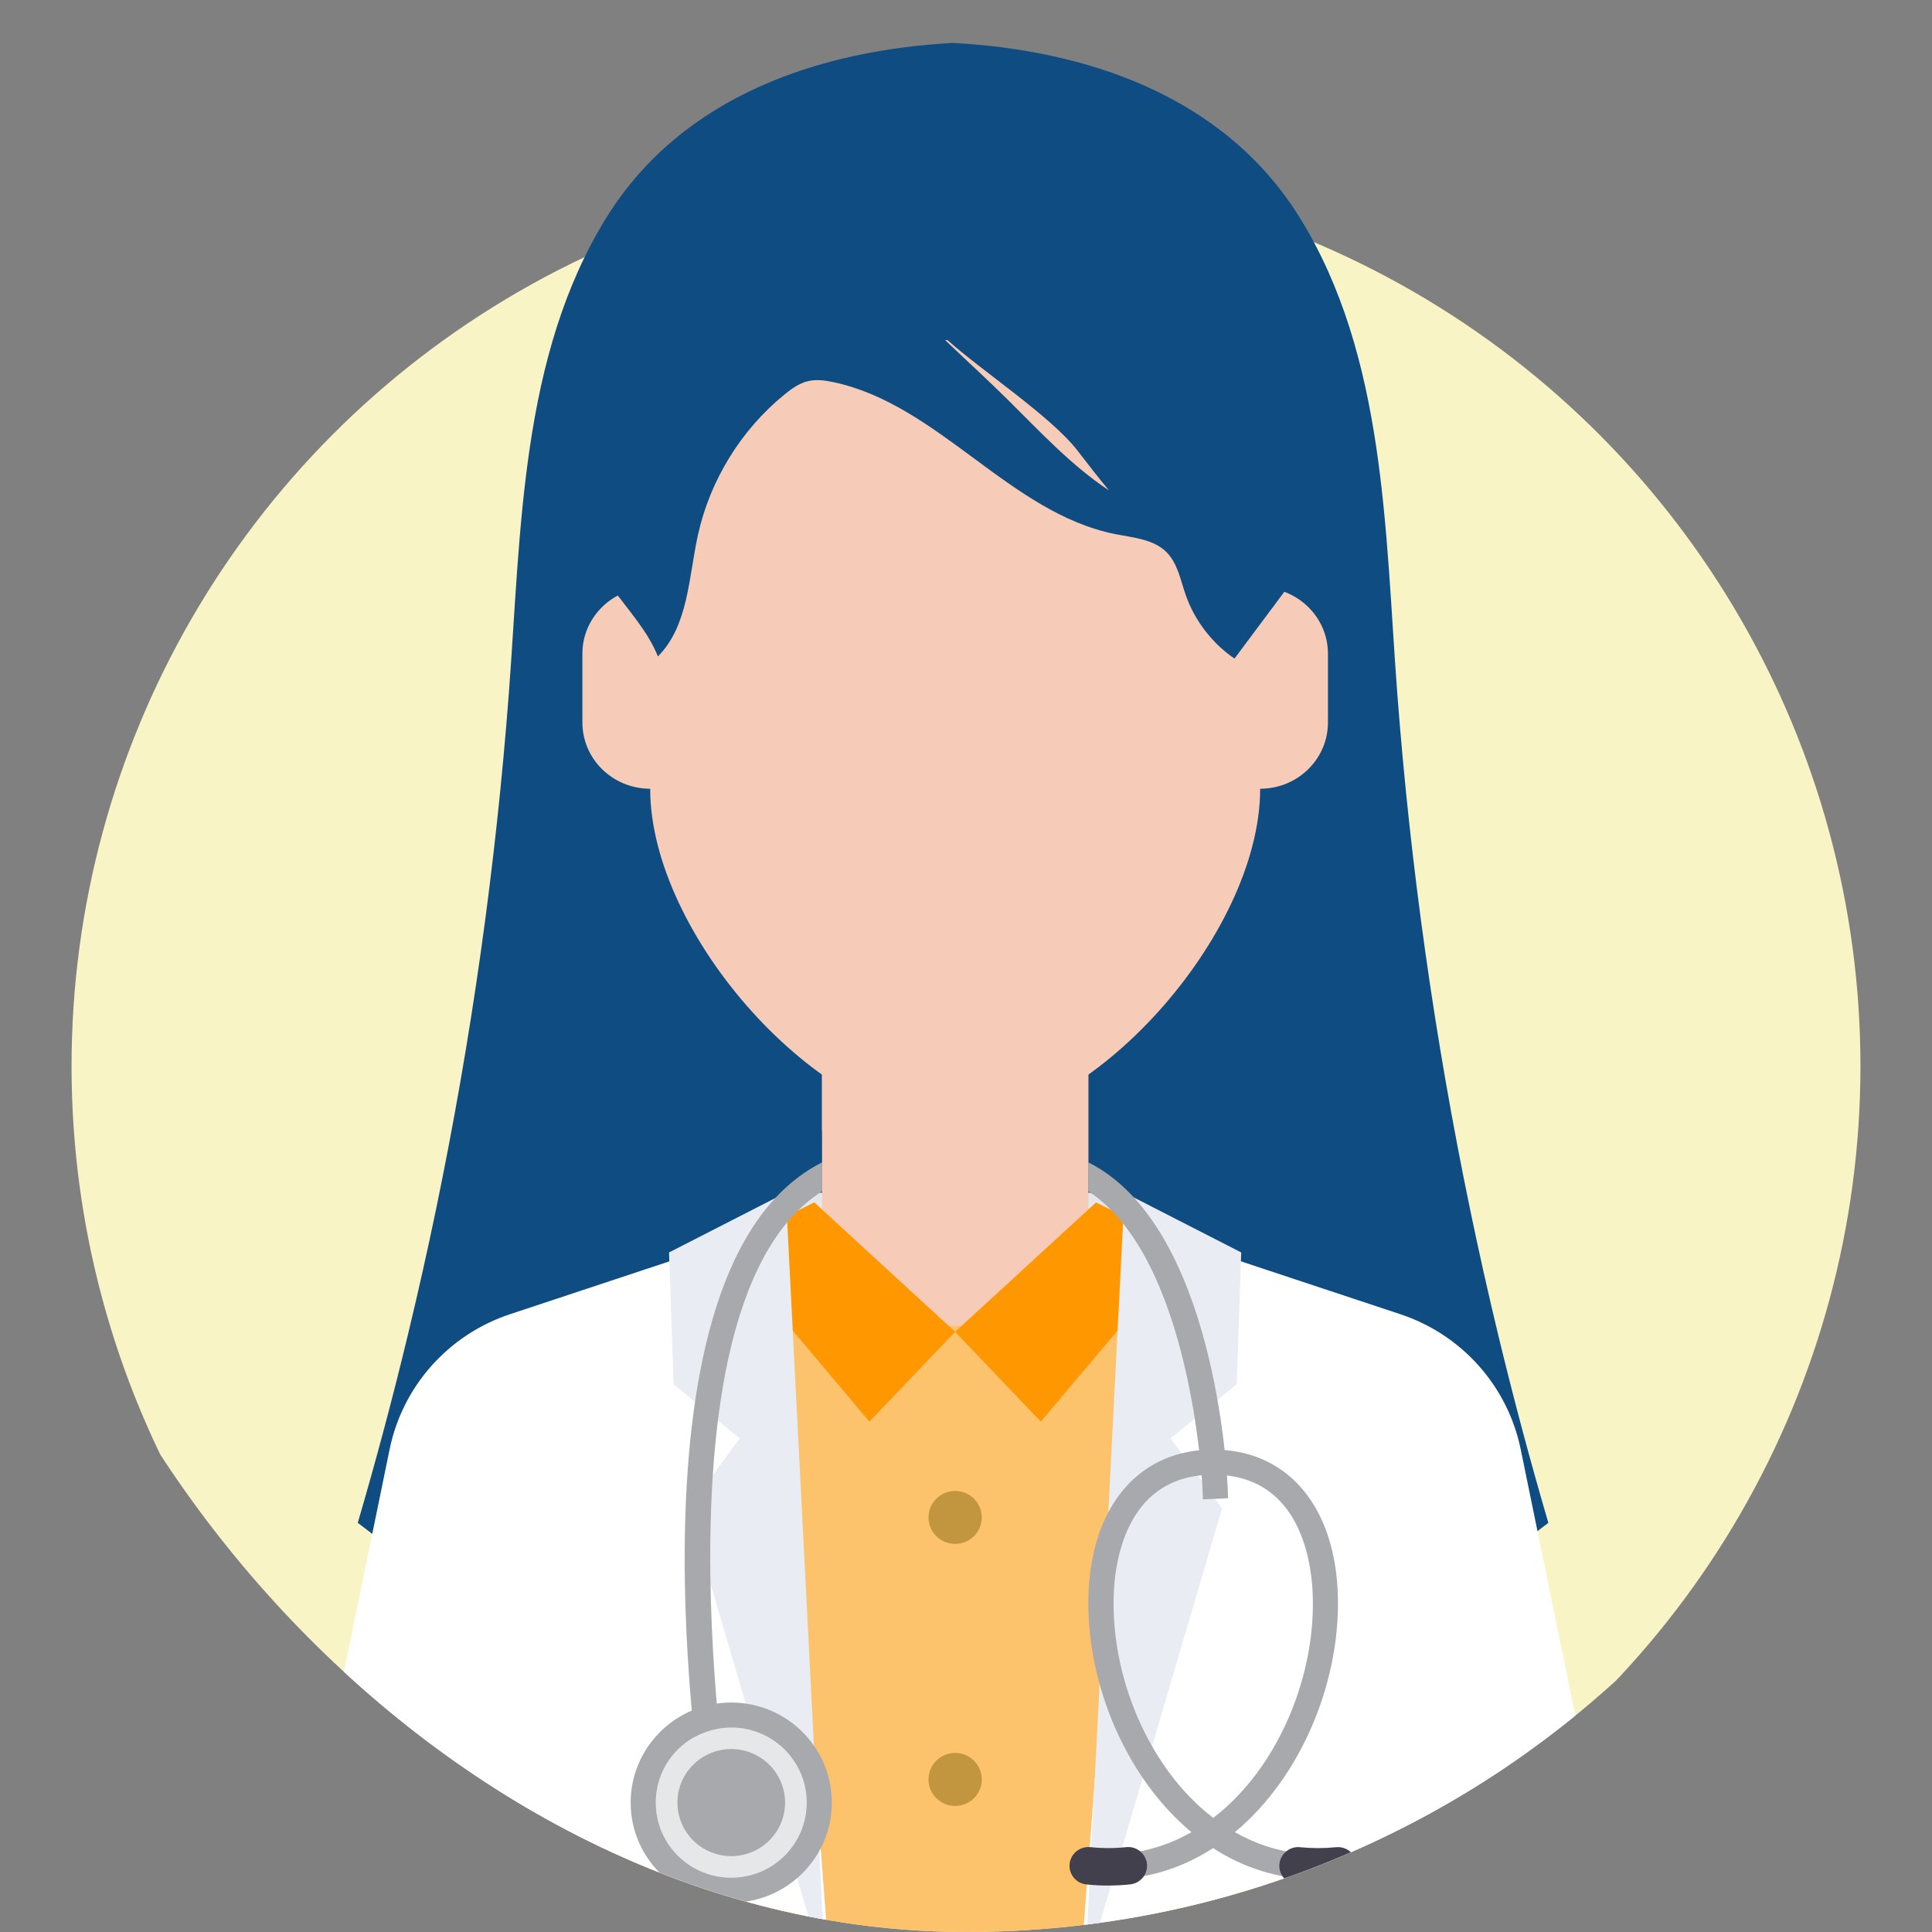<svg width="140" height="140" viewBox="0 0 140 140" fill="none" xmlns="http://www.w3.org/2000/svg">
<rect x="0" y="0" width="140" height="140" fill="#808080" stroke="none"/>
<g clip-path="url(#clip0_90_996)">
<circle cx="70" cy="77.259" r="64.815" fill="#F8F4C6"/>
<path d="M112.198 110.35C111.507 110.888 110.806 111.415 110.094 111.927C99.306 119.703 86.222 124.494 72.055 125.088C71.058 125.108 70.06 125.129 69.063 125.151C68.066 125.129 67.067 125.108 66.071 125.088C51.902 124.494 38.818 119.704 28.03 111.927C27.318 111.413 26.617 110.888 25.926 110.35C27.241 105.856 28.451 101.325 29.549 96.76C30.278 93.739 30.959 90.702 31.592 87.655C34.151 75.321 35.922 62.789 36.877 50.181C37.76 38.495 37.702 25.805 43.963 15.737C49.498 6.833 59.592 3.623 69.063 3.111C78.532 3.623 88.627 6.833 94.163 15.737C100.422 25.805 100.364 38.497 101.247 50.181C102.202 62.789 103.974 75.321 106.532 87.655C107.164 90.704 107.845 93.739 108.573 96.762C109.673 101.326 110.883 105.856 112.198 110.35Z" fill="#0F4C81"/>
<path d="M56.935 86.431H81.492L83.421 97.448H55.006L56.935 86.431Z" fill="#E6E7E8"/>
<path d="M78.862 87.913V75.675H59.568V87.913L54.744 88.283L59.568 119.226H78.862L83.686 88.283L78.862 87.913Z" fill="#F6CCB8"/>
<g style="mix-blend-mode:multiply">
<path d="M59.567 75.752V81.946L78.862 87.914V75.752H59.567Z" fill="#F6CCB8"/>
</g>
<path d="M95.013 140.369C95.523 126.539 95.317 94.098 82.445 89.289L81.692 92.091C80.392 95.791 77.065 96.084 69.161 96.084C60.241 96.084 56.842 94.139 55.784 90.798L55.377 89.284C42.51 94.092 42.815 126.534 43.552 140.364H95.007L95.013 140.369Z" fill="#FCC26C"/>
<g style="mix-blend-mode:multiply">
<path d="M71.142 109.959C71.142 111.021 70.281 111.878 69.213 111.878C68.145 111.878 67.283 111.021 67.283 109.959C67.283 108.897 68.145 108.04 69.213 108.04C70.281 108.04 71.142 108.897 71.142 109.959Z" fill="#C2963F"/>
</g>
<g style="mix-blend-mode:multiply">
<path d="M71.142 128.946C71.142 130.008 70.281 130.865 69.213 130.865C68.145 130.865 67.283 130.008 67.283 128.946C67.283 127.883 68.145 127.026 69.213 127.026C70.281 127.026 71.142 127.883 71.142 128.946Z" fill="#C2963F"/>
</g>
<path d="M69.213 96.509L63.002 103.016L52.38 90.413L59.009 87.129L61.501 89.423L69.213 96.509Z" fill="#FF9800"/>
<path d="M79.421 87.134L69.212 96.509L75.423 103.016L86.04 90.408L79.421 87.134Z" fill="#FF9800"/>
<path d="M56.059 88.898L36.961 95.231C32.498 96.709 29.171 100.444 28.232 105.027L20.983 140.368H59.959C59.459 133.789 56.059 88.898 56.059 88.898Z" fill="white"/>
<path d="M82.37 88.898L101.468 95.231C105.931 96.709 109.258 100.444 110.197 105.027L117.446 140.368H78.47C78.97 133.789 82.37 88.898 82.37 88.898Z" fill="white"/>
<path d="M53.603 104.232L49.873 109.307L59.02 140.368H59.686L56.936 86.431L48.48 90.757L48.811 100.306L53.603 104.232Z" fill="#E9EDF3"/>
<path d="M79.41 140.368L88.556 109.307L84.826 104.232L89.619 100.306L89.944 90.757L81.494 86.431L78.744 140.368H79.41Z" fill="#E9EDF3"/>
<path d="M91.316 42.571V32.59C91.316 21.989 78.981 8.601 69.215 8.601C59.45 8.601 47.114 21.989 47.114 32.59V42.571C44.401 42.571 42.203 44.721 42.203 47.369V52.357C42.203 55.005 44.401 57.155 47.114 57.155C47.114 67.757 59.45 81.53 69.215 81.53C78.981 81.53 91.316 67.757 91.316 57.155C94.03 57.155 96.228 55.005 96.228 52.357V47.369C96.228 44.721 94.03 42.571 91.316 42.571Z" fill="#F6CCB8"/>
<path d="M88.953 107.659C88.916 106.828 88.029 88.816 78.856 84.224V86.317C86.311 91.162 87.121 107.557 87.131 107.741L87.173 108.645L88.994 108.568L88.958 107.664L88.953 107.659Z" fill="#A7A9AC"/>
<path d="M59.582 86.322V84.224C44.585 91.787 50.884 130.772 51.168 132.481L51.318 133.374L53.113 133.076L52.963 132.183C52.896 131.788 46.845 94.394 59.577 86.322H59.582Z" fill="#A7A9AC"/>
<path d="M94.167 134.302C92.475 134.122 90.907 133.578 89.483 132.768C94.436 128.652 97.268 121.489 96.927 115.167C96.592 108.921 93.136 105.042 87.91 105.042C82.684 105.042 79.232 108.921 78.892 115.167C78.551 121.489 81.389 128.647 86.336 132.768C84.912 133.578 83.344 134.117 81.652 134.302C81.151 134.353 80.79 134.8 80.842 135.298C80.894 135.765 81.285 136.108 81.745 136.108C81.776 136.108 81.812 136.108 81.843 136.103C84.066 135.867 86.099 135.087 87.904 133.922C89.71 135.087 91.743 135.867 93.966 136.103C93.997 136.103 94.033 136.108 94.064 136.108C94.523 136.108 94.921 135.765 94.967 135.298C95.024 134.8 94.657 134.353 94.157 134.302H94.167ZM80.718 115.269C80.852 112.739 81.827 106.864 87.915 106.864C94.002 106.864 94.972 112.744 95.112 115.269C95.431 121.263 92.682 128.083 87.915 131.731C83.148 128.083 80.398 121.263 80.718 115.269Z" fill="#A7A9AC"/>
<path d="M80.331 136.636C79.8 136.636 79.263 136.611 78.727 136.554C77.974 136.477 77.432 135.81 77.509 135.061C77.587 134.312 78.263 133.778 79.011 133.85C79.893 133.942 80.765 133.942 81.611 133.85C82.343 133.768 83.034 134.312 83.112 135.056C83.195 135.8 82.648 136.472 81.9 136.549C81.384 136.606 80.863 136.631 80.336 136.631L80.331 136.636Z" fill="#42404D"/>
<path d="M95.489 136.637C94.963 136.637 94.436 136.612 93.926 136.555C93.172 136.473 92.631 135.806 92.713 135.062C92.796 134.313 93.477 133.774 94.215 133.856C95.061 133.943 95.933 133.943 96.815 133.856C97.568 133.784 98.239 134.323 98.316 135.067C98.393 135.816 97.847 136.483 97.099 136.56C96.562 136.617 96.025 136.642 95.494 136.642L95.489 136.637Z" fill="#42404D"/>
<path d="M58.297 131.943C59.032 129.029 57.253 126.074 54.324 125.343C51.395 124.612 48.424 126.381 47.689 129.295C46.953 132.208 48.732 135.163 51.661 135.895C54.591 136.626 57.561 134.857 58.297 131.943Z" fill="#E6E7E8"/>
<path d="M52.99 125.184C56.008 125.184 58.458 127.616 58.458 130.623C58.458 133.63 56.013 136.062 52.99 136.062C49.967 136.062 47.521 133.63 47.521 130.623C47.521 127.616 49.967 125.184 52.99 125.184ZM52.99 123.372C48.971 123.372 45.7 126.625 45.7 130.623C45.7 134.62 48.971 137.874 52.99 137.874C57.009 137.874 60.279 134.62 60.279 130.623C60.279 126.625 57.009 123.372 52.99 123.372Z" fill="#A7A9AC"/>
<path d="M52.989 134.502C55.143 134.502 56.889 132.765 56.889 130.623C56.889 128.48 55.143 126.743 52.989 126.743C50.835 126.743 49.089 128.48 49.089 130.623C49.089 132.765 50.835 134.502 52.989 134.502Z" fill="#A7A9AC"/>
<path d="M96.086 27.148C96.055 26.942 96.037 26.736 96.032 26.527C95.981 24.648 95.863 23.039 95.431 21.508C95.024 20.062 94.337 18.685 93.163 17.212C92.748 16.691 92.318 16.176 91.872 15.672C89.052 12.486 85.613 9.752 81.494 8.861C77.343 7.962 71.916 8.218 67.679 8.51C64.505 8.729 59.414 8.947 56.27 9.442C51.815 10.143 48.277 12.515 45.654 15.913C44.352 17.599 43.276 19.537 42.425 21.648C42.41 21.685 42.394 21.722 42.38 21.759C40.068 27.562 39.951 34.075 42.629 39.662C43.114 40.672 43.687 41.648 44.355 42.587C45.519 44.217 46.931 45.711 47.675 47.567C49.891 45.339 49.898 41.829 50.576 38.762C51.452 34.794 53.703 31.144 56.854 28.581C57.365 28.166 57.92 27.768 58.563 27.617C59.156 27.479 59.778 27.562 60.373 27.688C68.026 29.294 73.182 37.205 80.855 38.711C82.149 38.965 83.587 39.075 84.523 40.005C85.329 40.809 85.539 42.01 85.911 43.085C86.559 44.955 87.823 46.607 89.456 47.723C90.355 46.518 91.253 45.315 92.152 44.11C92.21 44.031 92.269 43.953 92.328 43.874C93.381 42.464 94.434 41.053 95.485 39.642C95.885 39.108 96.284 38.571 96.682 38.036C97.208 37.331 97.744 36.609 97.99 35.765C98.913 32.582 96.547 30.326 96.084 27.147L96.086 27.148ZM73.113 29.048C71.6 27.545 70.024 26.116 68.489 24.645C68.547 24.645 68.604 24.645 68.661 24.645C71.046 26.802 76.174 30.176 78.087 32.662C78.829 33.627 79.579 34.592 80.362 35.538C77.668 33.758 75.384 31.304 73.113 29.048Z" fill="#0F4C81"/>
</g>
<defs>
<clipPath id="clip0_90_996">
<rect width="140" height="140" rx="70" fill="white"/>
</clipPath>
</defs>
</svg>
